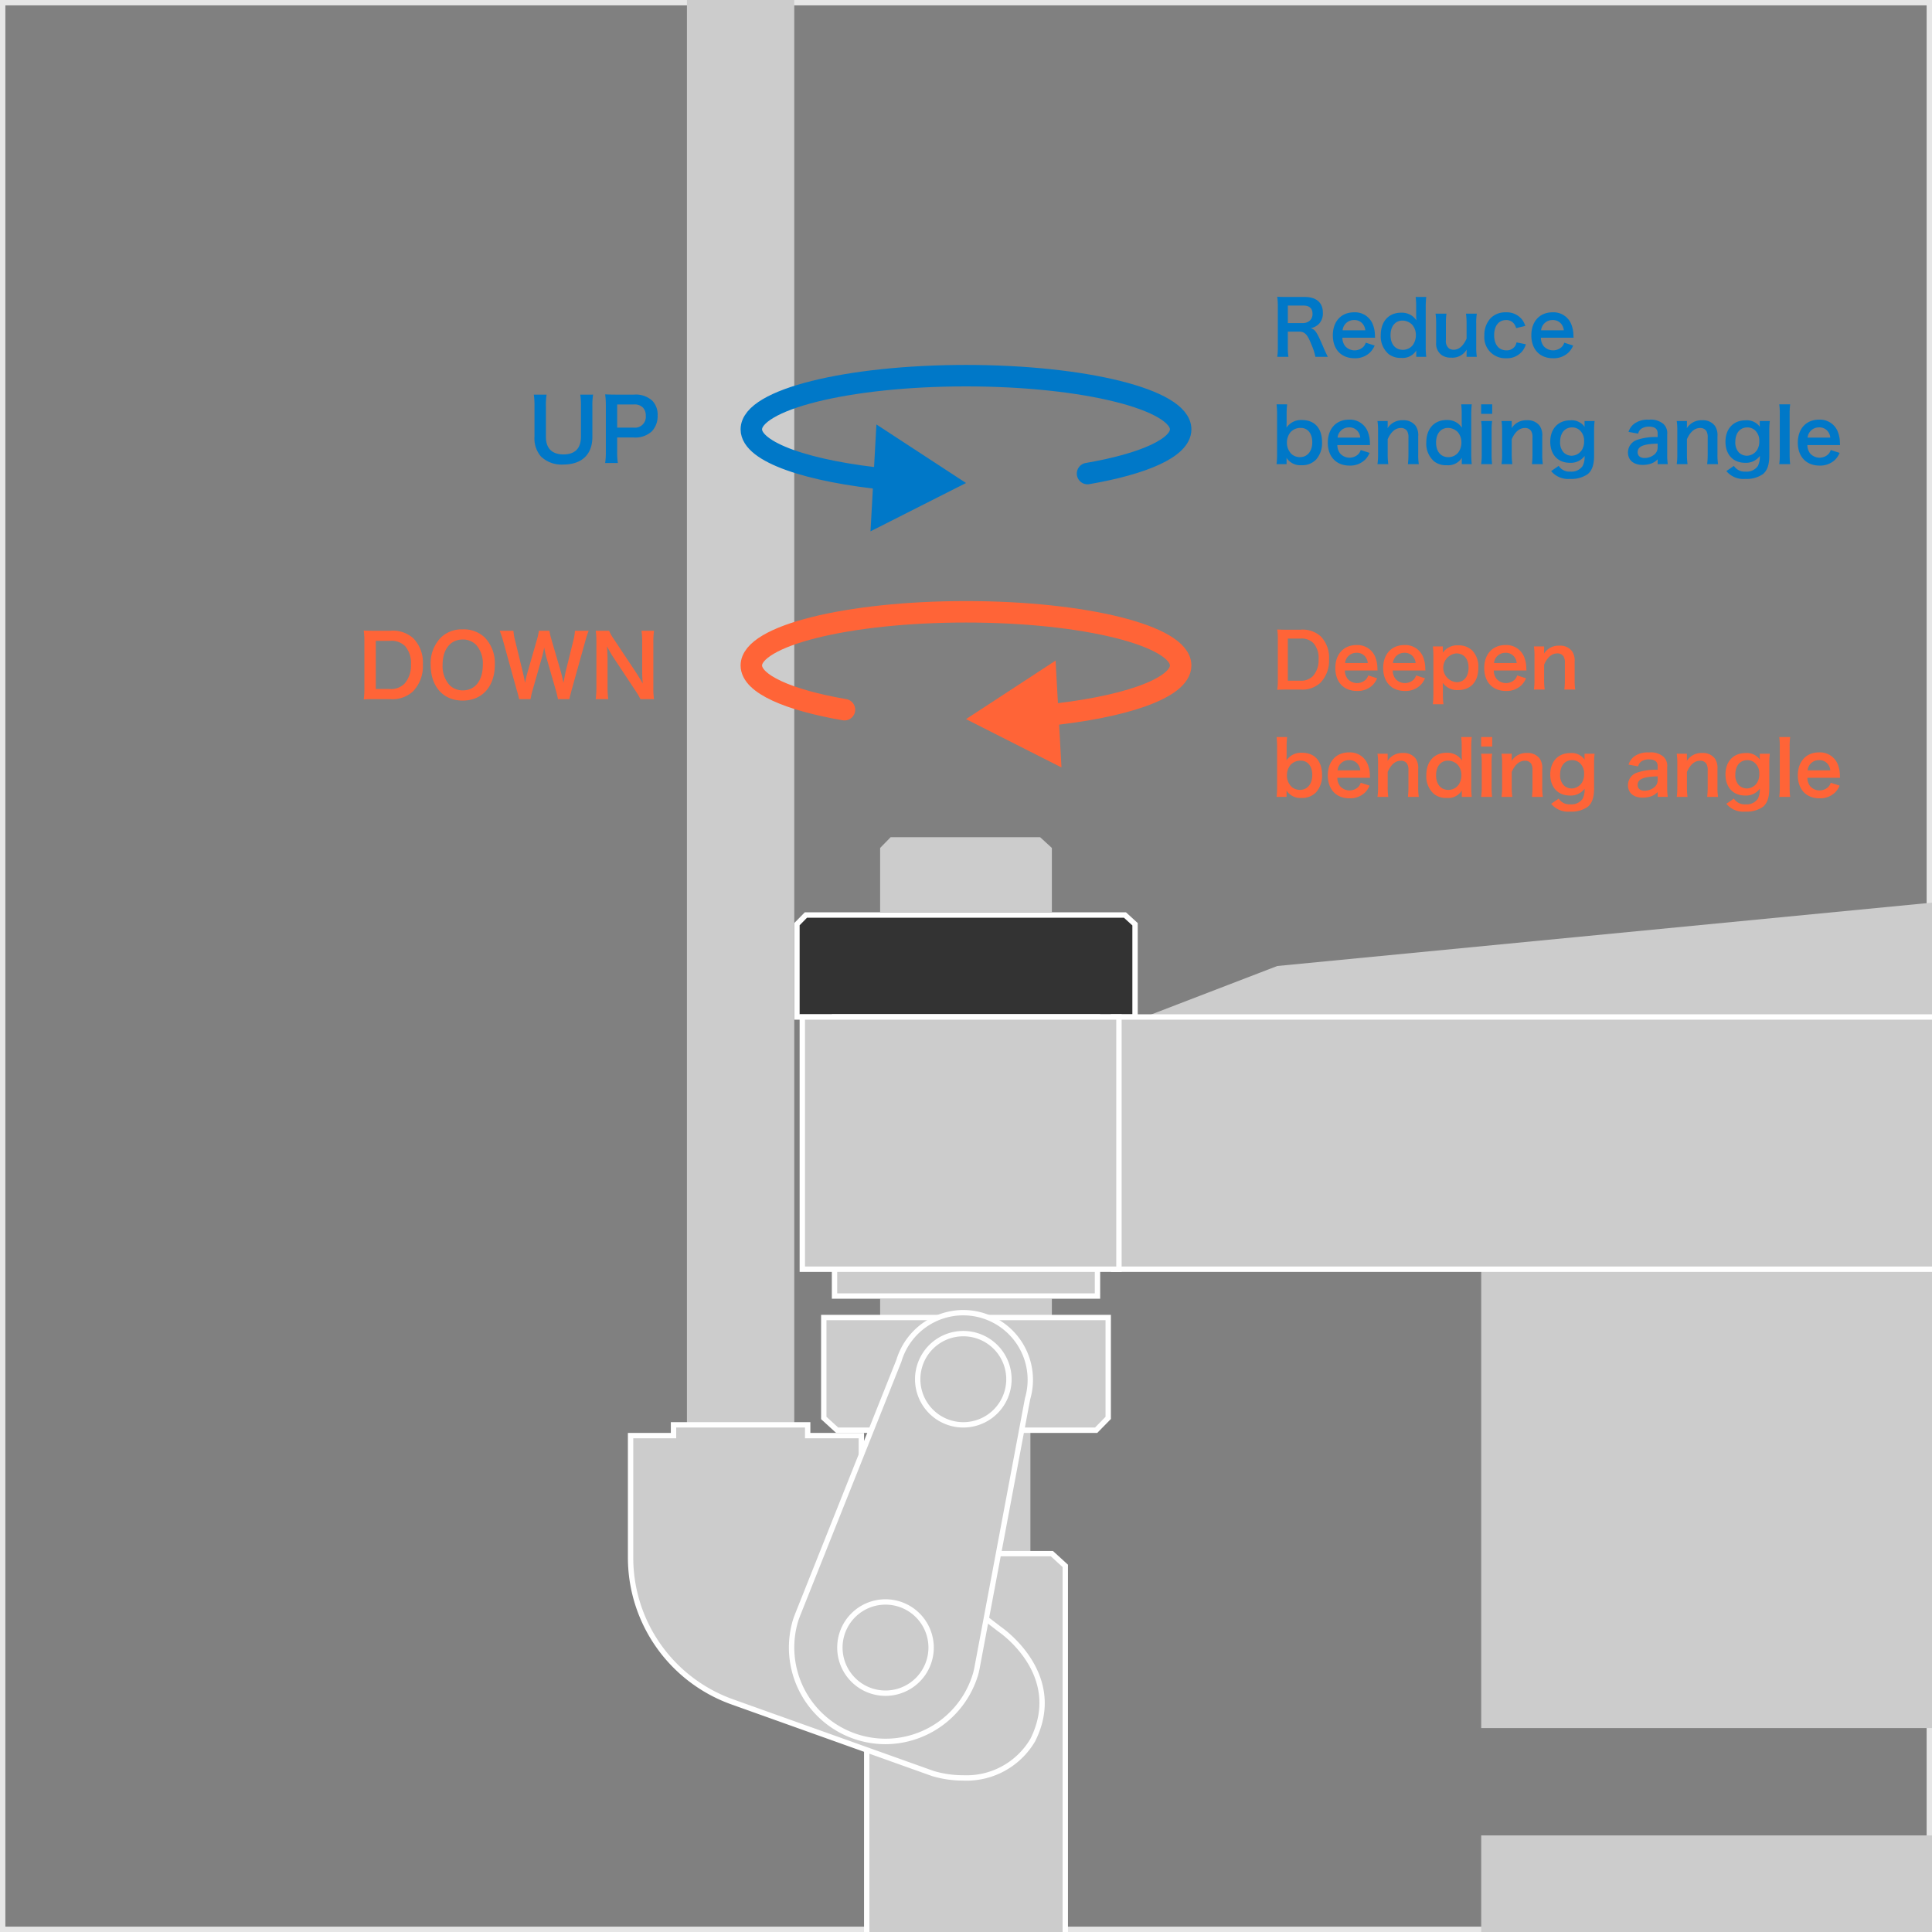 <svg id="レイヤー_1" data-name="レイヤー 1" xmlns="http://www.w3.org/2000/svg" xmlns:xlink="http://www.w3.org/1999/xlink" width="360" height="360" viewBox="0 0 360 360">
  <rect x="0" y="0" width="360" height="360" fill="#808080" stroke="none"/>
  <defs>
    <style>
      .cls-1, .cls-7, .cls-9 {
        fill: none;
      }

      .cls-2 {
        fill: #e6e6e6;
      }

      .cls-3 {
        clip-path: url(#clip-path);
      }

      .cls-4 {
        fill: #333;
      }

      .cls-5 {
        fill: #fff;
      }

      .cls-6 {
        fill: #ccc;
      }

      .cls-7 {
        stroke: #ff6437;
      }

      .cls-7, .cls-9 {
        stroke-linecap: round;
        stroke-miterlimit: 10;
        stroke-width: 4px;
      }

      .cls-8 {
        fill: #ff6437;
      }

      .cls-9 {
        stroke: #0078c8;
      }

      .cls-10 {
        fill: #0078c8;
      }
    </style>
    <clipPath id="clip-path">
      <rect class="cls-1" width="360" height="360"/>
    </clipPath>
  </defs>
  <path class="cls-2" d="M359,1V359H1V1H359m1-1H0V360H360V0Z"/>
  <g class="cls-3">
    <g>
      <g>
        <polygon class="cls-4" points="148.5 189.5 148.5 172.204 150.17 170.5 209.618 170.5 211.5 172.221 211.5 189.5 148.5 189.5"/>
        <path class="cls-5" d="M209.424,171,211,172.441V189H149V172.408L150.38,171h59.043m.388-1H149.96L148,172v18h64V172l-2.188-2Z"/>
      </g>
      <rect class="cls-6" x="164" y="242" width="32" height="4"/>
      <rect class="cls-6" x="168" y="266" width="24" height="24"/>
      <g>
        <polygon class="cls-6" points="161.5 414.5 161.5 291.796 163.75 289.5 196.005 289.5 198.5 291.779 198.5 414.5 161.5 414.5"/>
        <path class="cls-5" d="M195.812,290,198,292V414H162V292l1.96-2h31.852m.388-1H163.54l-.294.3-1.96,2-.286.292V415h38V291.559l-.325-.297-2.188-2L196.2,289Z"/>
      </g>
      <rect class="cls-6" x="128" y="-16" width="20" height="282"/>
      <g>
        <path class="cls-6" d="M179.531,331.29a19.656,19.656,0,0,1-5.689-.815l-37.427-13.367A28.562,28.562,0,0,1,117.5,290.268V267.5h8v-2h25v2h10v8.621a15.599,15.599,0,0,0,6.049,12.286l19.755,15.196c.096.062,12.269,8.367,6.143,20.62A14.342,14.342,0,0,1,179.532,331.29Z"/>
        <path class="cls-5" d="M150,266v2h10v8.122a16.001,16.001,0,0,0,6.245,12.682L186,304s12,8,6,20a13.816,13.816,0,0,1-12.469,6.79A19.299,19.299,0,0,1,174,330l-37.417-13.363A28,28,0,0,1,118,290.268V268h8v-2h24m1-1H125v2h-8v23.268a29.062,29.062,0,0,0,19.246,27.311l37.417,13.363a20.184,20.184,0,0,0,5.867.848,14.807,14.807,0,0,0,13.327-7.275l.02-.033.017-.034c6.156-12.312-5.569-20.744-6.305-21.255l-19.735-15.181A15.094,15.094,0,0,1,161,276.122V267H151v-2Z"/>
      </g>
      <g>
        <polygon class="cls-6" points="155.995 266.5 153.5 264.221 153.5 245.5 206.5 245.5 206.5 264.204 204.25 266.5 155.995 266.5"/>
        <path class="cls-5" d="M206,246v18l-1.96,2H156.188L154,264V246h52m1-1H153v19.441l.325.297,2.188,2,.286.262H204.46l.294-.3,1.96-2,.286-.292V245Z"/>
      </g>
      <g>
        <rect class="cls-6" x="155.5" y="189.5" width="49" height="52"/>
        <path class="cls-5" d="M204,190v51H156V190h48m1-1H155v53h50V189Z"/>
      </g>
      <polygon class="cls-6" points="164 158 165.96 156 193.812 156 196 158 196 170 164 170 164 158"/>
      <g>
        <g>
          <path class="cls-6" d="M165.007,324.505a17.505,17.505,0,0,1-16.787-22.475c.073-.247.161-.485.25-.723l.092-.25,18.952-47.551a12.486,12.486,0,0,1,15.521-8.392,12.5,12.5,0,0,1,8.435,15.535l-9.443,50.297-.065.29c-.055.245-.11.489-.183.733a17.601,17.601,0,0,1-16.771,12.534Z"/>
          <path class="cls-5" d="M179.48,245.097a12.01,12.01,0,0,1,11.511,15.412L181.535,310.855c-.076.325-.14.649-.236.973a17,17,0,0,1-32.6-9.656c.096-.324.219-.631.332-.945l18.946-47.535a12.006,12.006,0,0,1,11.501-8.595m0-1a13.076,13.076,0,0,0-12.446,9.266l-18.93,47.494-.104.281c-.092.247-.183.494-.259.75a18.013,18.013,0,0,0,17.266,23.117,18.104,18.104,0,0,0,17.252-12.892c.076-.257.135-.515.192-.773l.058-.256,9.455-50.34a13.008,13.008,0,0,0-12.484-16.645Z"/>
        </g>
        <g>
          <circle class="cls-6" cx="179.5" cy="257" r="8.5"/>
          <path class="cls-5" d="M179.5,249a8,8,0,1,1-8,8,8,8,0,0,1,8-8m0-1a9,9,0,1,0,9,9,9.01,9.01,0,0,0-9-9Z"/>
        </g>
        <g>
          <circle class="cls-6" cx="165" cy="307" r="8.5"/>
          <path class="cls-5" d="M165,299a8,8,0,1,1-8,8,8,8,0,0,1,8-8m0-1a9,9,0,1,0,9,9,9.01,9.01,0,0,0-9-9Z"/>
        </g>
      </g>
      <rect class="cls-6" x="276" y="236" width="280" height="86"/>
      <rect class="cls-6" x="276" y="342" width="280" height="40"/>
      <polygon class="cls-6" points="594 180 470 168 415.727 168 362 168 238 180 212 190 620 190 594 180"/>
      <g>
        <rect class="cls-6" x="207.5" y="189.5" width="421" height="47"/>
        <path class="cls-5" d="M628,190v46H208V190H628m1-1H207v48H629V189Z"/>
      </g>
      <g>
        <rect class="cls-6" x="149.5" y="189.5" width="59" height="47"/>
        <path class="cls-5" d="M208,190v46H150V190h58m1-1H149v48h60V189Z"/>
      </g>
    </g>
  </g>
  <g>
    <path class="cls-7" d="M157.355,132.242C146.875,130.439,140,127.421,140,124c0-5.523,17.909-10,40-10s40,4.477,40,10c0,4.26-10.653,7.897-25.661,9.338"/>
    <polygon class="cls-8" points="196.693 123.09 180 133.999 197.793 143.004 196.693 123.09"/>
  </g>
  <g>
    <path class="cls-9" d="M202.645,88.242C213.125,86.439,220,83.421,220,80c0-5.523-17.909-10-40-10s-40,4.477-40,10c0,4.26,10.653,7.897,25.661,9.338"/>
    <polygon class="cls-10" points="162.207 99.005 180 90.001 163.307 79.091 162.207 99.005"/>
  </g>
  <g>
    <g>
      <path class="cls-10" d="M245.11,66.488a11.391,11.391,0,0,0-.729-2.241c-.756-1.933-1.246-2.451-2.325-2.451h-2.087v2.857a10.928,10.928,0,0,0,.112,1.835h-2.088a10.965,10.965,0,0,0,.112-1.821v-7.55a12.485,12.485,0,0,0-.112-1.821c.589.028,1.023.042,1.793.042h3.362c2.129,0,3.348,1.065,3.348,2.914a2.882,2.882,0,0,1-.714,2.087,2.961,2.961,0,0,1-1.556.812c.883.28,1.149.673,2.536,3.95.111.252.462,1.009.658,1.387Zm-2.325-6.289a1.889,1.889,0,0,0,1.331-.505,1.662,1.662,0,0,0,.448-1.232c0-1.009-.574-1.526-1.724-1.526h-2.871v3.264Z"/>
      <path class="cls-10" d="M250.134,62.931a2.603,2.603,0,0,0,.518,1.568,2.356,2.356,0,0,0,3.433.084,2.036,2.036,0,0,0,.406-.728l1.652.532a3.927,3.927,0,0,1-.854,1.288,3.977,3.977,0,0,1-2.886,1.079c-2.479,0-4.048-1.653-4.048-4.272,0-2.592,1.555-4.286,3.95-4.286a3.56,3.56,0,0,1,3.488,2.213,5.766,5.766,0,0,1,.406,2.129c0,.028,0,.07.027.393Zm4.272-1.387a2.199,2.199,0,0,0-.617-1.345,1.995,1.995,0,0,0-1.513-.561,2.103,2.103,0,0,0-2.101,1.905Z"/>
      <path class="cls-10" d="M263.898,65.802c0-.168,0-.322.014-.504a2.991,2.991,0,0,1-2.829,1.387,3.562,3.562,0,0,1-2.34-.715,4.334,4.334,0,0,1-1.457-3.516c0-2.563,1.472-4.188,3.782-4.188a3.326,3.326,0,0,1,2.129.645,3.562,3.562,0,0,1,.715.77c0-.168,0-.168-.014-.448-.015-.098-.015-.364-.015-.603V57.229a14.248,14.248,0,0,0-.098-1.892h1.975a16.514,16.514,0,0,0-.098,1.878v7.382a14.836,14.836,0,0,0,.098,1.891h-1.862Zm-2.494-.616a2.342,2.342,0,0,0,1.878-.925,3.171,3.171,0,0,0,.546-1.877,2.909,2.909,0,0,0-.673-1.862,2.562,2.562,0,0,0-1.82-.785c-1.359,0-2.228,1.065-2.228,2.731C259.107,64.135,260.004,65.186,261.404,65.186Z"/>
      <path class="cls-10" d="M275.183,58.448a10.086,10.086,0,0,0-.112,1.821V64.667a11.519,11.519,0,0,0,.112,1.821h-1.905v-.742c0-.21,0-.252.014-.603a3.078,3.078,0,0,1-2.871,1.499,3.048,3.048,0,0,1-1.681-.406,2.614,2.614,0,0,1-1.135-2.424v-3.543a12.836,12.836,0,0,0-.112-1.821h2.031a12.539,12.539,0,0,0-.099,1.821v3.109a1.712,1.712,0,0,0,.645,1.597,1.741,1.741,0,0,0,.77.196c1.009,0,1.807-.687,2.438-2.073v-2.829a14.729,14.729,0,0,0-.112-1.821Z"/>
      <path class="cls-10" d="M282.517,61.138a2.511,2.511,0,0,0-.434-.855,1.763,1.763,0,0,0-1.443-.645c-1.372,0-2.227,1.078-2.227,2.815,0,1.751.868,2.83,2.283,2.83a1.873,1.873,0,0,0,1.61-.785,1.955,1.955,0,0,0,.28-.7l1.737.351a3.912,3.912,0,0,1-.589,1.19,3.639,3.639,0,0,1-3.081,1.415,3.901,3.901,0,0,1-4.062-4.259,4.528,4.528,0,0,1,1.19-3.235,3.837,3.837,0,0,1,2.815-1.064,3.622,3.622,0,0,1,3.138,1.513,4.599,4.599,0,0,1,.49,1.022Z"/>
      <path class="cls-10" d="M287.121,62.931a2.603,2.603,0,0,0,.518,1.568,2.356,2.356,0,0,0,3.433.084,2.036,2.036,0,0,0,.406-.728l1.652.532a3.927,3.927,0,0,1-.854,1.288,3.977,3.977,0,0,1-2.886,1.079c-2.479,0-4.048-1.653-4.048-4.272,0-2.592,1.555-4.286,3.95-4.286a3.56,3.56,0,0,1,3.488,2.213,5.766,5.766,0,0,1,.406,2.129c0,.028,0,.07.027.393Zm4.272-1.387a2.199,2.199,0,0,0-.617-1.345,1.995,1.995,0,0,0-1.513-.561,2.104,2.104,0,0,0-2.101,1.905Z"/>
      <path class="cls-10" d="M237.868,86.488a14.637,14.637,0,0,0,.099-1.891V77.216a16.286,16.286,0,0,0-.099-1.878h1.976a14.229,14.229,0,0,0-.099,1.892v1.4c0,.225-.014.574-.027,1.051a3.266,3.266,0,0,1,2.886-1.415c2.353,0,3.739,1.527,3.739,4.133a4.577,4.577,0,0,1-1.148,3.277,3.589,3.589,0,0,1-2.689,1.009,3.046,3.046,0,0,1-2.787-1.387c.014.182.014.336.014.504v.687Zm4.524-6.752a2.499,2.499,0,0,0-1.904.771,3.015,3.015,0,0,0-.687,1.947,2.923,2.923,0,0,0,.924,2.213,2.442,2.442,0,0,0,1.472.519c1.414,0,2.325-1.093,2.325-2.787C244.522,80.787,243.682,79.736,242.393,79.736Z"/>
      <path class="cls-10" d="M249.195,82.931a2.603,2.603,0,0,0,.518,1.568,2.356,2.356,0,0,0,3.433.084,2.036,2.036,0,0,0,.406-.728l1.652.532a3.927,3.927,0,0,1-.854,1.288,3.977,3.977,0,0,1-2.886,1.079c-2.479,0-4.048-1.653-4.048-4.272,0-2.592,1.555-4.286,3.95-4.286a3.56,3.56,0,0,1,3.488,2.213,5.766,5.766,0,0,1,.406,2.129c0,.028,0,.07.027.393Zm4.272-1.387a2.199,2.199,0,0,0-.617-1.345,1.995,1.995,0,0,0-1.513-.561A2.104,2.104,0,0,0,249.237,81.544Z"/>
      <path class="cls-10" d="M256.67,86.488a11.631,11.631,0,0,0,.112-1.821V80.27a11.519,11.519,0,0,0-.112-1.821h1.905v.742a5.423,5.423,0,0,1-.028.603,3.203,3.203,0,0,1,2.857-1.485,2.767,2.767,0,0,1,2.382,1.037,3.115,3.115,0,0,1,.477,1.961V84.667a11.093,11.093,0,0,0,.111,1.821h-2.03a15.025,15.025,0,0,0,.098-1.821V81.558a2.301,2.301,0,0,0-.238-1.232,1.317,1.317,0,0,0-1.177-.574c-1.009,0-1.835.7-2.451,2.087V84.667a12.476,12.476,0,0,0,.112,1.821Z"/>
      <path class="cls-10" d="M272.382,85.802c0-.168,0-.322.014-.504a2.991,2.991,0,0,1-2.829,1.387,3.563,3.563,0,0,1-2.34-.715,4.334,4.334,0,0,1-1.457-3.516c0-2.563,1.471-4.188,3.782-4.188a3.326,3.326,0,0,1,2.129.645,3.563,3.563,0,0,1,.715.77c0-.168,0-.168-.014-.448-.015-.098-.015-.364-.015-.603V77.229a14.25,14.25,0,0,0-.098-1.892h1.975a16.512,16.512,0,0,0-.098,1.878v7.382a14.834,14.834,0,0,0,.098,1.891h-1.862Zm-2.494-.616a2.342,2.342,0,0,0,1.878-.925,3.171,3.171,0,0,0,.546-1.877,2.909,2.909,0,0,0-.673-1.862,2.562,2.562,0,0,0-1.82-.785c-1.359,0-2.228,1.065-2.228,2.731C267.591,84.135,268.487,85.186,269.888,85.186Z"/>
      <path class="cls-10" d="M278.049,75.338v1.779h-2.06v-1.779Zm-.014,3.11a12.538,12.538,0,0,0-.099,1.835v4.37a14.007,14.007,0,0,0,.099,1.835h-2.046a12.59,12.59,0,0,0,.112-1.821V80.27a11.52,11.52,0,0,0-.112-1.821Z"/>
      <path class="cls-10" d="M279.783,86.488a11.631,11.631,0,0,0,.112-1.821V80.27a11.519,11.519,0,0,0-.112-1.821h1.905v.742a5.423,5.423,0,0,1-.028.603,3.203,3.203,0,0,1,2.857-1.485,2.767,2.767,0,0,1,2.382,1.037,3.115,3.115,0,0,1,.477,1.961V84.667a11.093,11.093,0,0,0,.111,1.821H285.457a15.025,15.025,0,0,0,.098-1.821V81.558a2.301,2.301,0,0,0-.238-1.232,1.317,1.317,0,0,0-1.177-.574c-1.009,0-1.835.7-2.451,2.087V84.667a12.476,12.476,0,0,0,.112,1.821Z"/>
      <path class="cls-10" d="M290.438,86.811a2.37,2.37,0,0,0,2.171,1.064,2.516,2.516,0,0,0,2.297-1.051,3.815,3.815,0,0,0,.364-1.862,3.188,3.188,0,0,1-2.745,1.274c-2.228,0-3.656-1.527-3.656-3.922,0-2.424,1.471-3.992,3.74-3.992a2.955,2.955,0,0,1,2.676,1.232,3.336,3.336,0,0,1-.028-.462v-.645h1.877a12.959,12.959,0,0,0-.099,1.751V84.892c0,1.681-.363,2.76-1.176,3.446a5.292,5.292,0,0,1-3.307.896,4.066,4.066,0,0,1-3.516-1.457Zm.91-2.521a2.149,2.149,0,0,0,1.484.631,2.343,2.343,0,0,0,1.947-1.107,2.96,2.96,0,0,0,.393-1.597,2.583,2.583,0,0,0-.841-2.073,2.117,2.117,0,0,0-1.358-.504c-1.401,0-2.27,1.051-2.27,2.718A2.704,2.704,0,0,0,291.349,84.289Z"/>
      <path class="cls-10" d="M308.878,85.578a3.029,3.029,0,0,1-1.485.882,4.934,4.934,0,0,1-1.302.169c-1.709,0-2.746-.883-2.746-2.354a2.485,2.485,0,0,1,1.583-2.27,10.6,10.6,0,0,1,3.95-.561v-.714c0-.812-.546-1.232-1.611-1.232a2.521,2.521,0,0,0-1.456.406,1.519,1.519,0,0,0-.561.896l-1.793-.322a2.932,2.932,0,0,1,1.106-1.556,4.197,4.197,0,0,1,2.676-.714,3.641,3.641,0,0,1,2.759.826,2.352,2.352,0,0,1,.659,1.934V84.737a11.277,11.277,0,0,0,.111,1.751h-1.891Zm0-2.914c-2.676.057-3.726.519-3.726,1.611,0,.658.49,1.064,1.274,1.064a2.847,2.847,0,0,0,1.947-.742,1.671,1.671,0,0,0,.504-1.233Z"/>
      <path class="cls-10" d="M312.431,86.488A11.631,11.631,0,0,0,312.543,84.667V80.27a11.519,11.519,0,0,0-.112-1.821h1.905v.742a5.423,5.423,0,0,1-.028.603,3.204,3.204,0,0,1,2.858-1.485,2.767,2.767,0,0,1,2.381,1.037,3.115,3.115,0,0,1,.477,1.961V84.667a11.091,11.091,0,0,0,.111,1.821h-2.03a15.025,15.025,0,0,0,.098-1.821V81.558a2.301,2.301,0,0,0-.238-1.232,1.317,1.317,0,0,0-1.177-.574c-1.009,0-1.835.7-2.451,2.087V84.667a12.476,12.476,0,0,0,.112,1.821Z"/>
      <path class="cls-10" d="M323.086,86.811a2.37,2.37,0,0,0,2.171,1.064,2.516,2.516,0,0,0,2.297-1.051,3.815,3.815,0,0,0,.364-1.862,3.188,3.188,0,0,1-2.745,1.274c-2.228,0-3.656-1.527-3.656-3.922,0-2.424,1.471-3.992,3.74-3.992a2.953,2.953,0,0,1,2.675,1.232,3.454,3.454,0,0,1-.027-.462v-.645h1.877a12.959,12.959,0,0,0-.099,1.751V84.892c0,1.681-.363,2.76-1.176,3.446a5.292,5.292,0,0,1-3.307.896,4.066,4.066,0,0,1-3.516-1.457Zm.91-2.521a2.147,2.147,0,0,0,1.484.631,2.344,2.344,0,0,0,1.947-1.107,2.96,2.96,0,0,0,.393-1.597,2.583,2.583,0,0,0-.841-2.073,2.115,2.115,0,0,0-1.358-.504c-1.401,0-2.27,1.051-2.27,2.718A2.704,2.704,0,0,0,323.996,84.289Z"/>
      <path class="cls-10" d="M333.571,75.338a12.961,12.961,0,0,0-.098,1.836V84.667a14.377,14.377,0,0,0,.098,1.821H331.54a13.515,13.515,0,0,0,.099-1.821V77.159a12.597,12.597,0,0,0-.099-1.821Z"/>
      <path class="cls-10" d="M336.777,82.931a2.603,2.603,0,0,0,.518,1.568,2.356,2.356,0,0,0,3.433.084,2.036,2.036,0,0,0,.406-.728l1.652.532a3.927,3.927,0,0,1-.854,1.288,3.977,3.977,0,0,1-2.886,1.079c-2.479,0-4.048-1.653-4.048-4.272,0-2.592,1.555-4.286,3.95-4.286a3.56,3.56,0,0,1,3.488,2.213,5.766,5.766,0,0,1,.406,2.129c0,.028,0,.07.027.393ZM341.05,81.544a2.199,2.199,0,0,0-.617-1.345,1.995,1.995,0,0,0-1.513-.561,2.104,2.104,0,0,0-2.101,1.905Z"/>
    </g>
    <g>
      <path class="cls-10" d="M110.509,73.531a12.967,12.967,0,0,0-.128,2.177v5.683c0,3.312-1.969,5.17-5.458,5.17a5.518,5.518,0,0,1-4.13-1.505,5.155,5.155,0,0,1-1.2-3.682V75.724a13.182,13.182,0,0,0-.128-2.192h2.385a12.583,12.583,0,0,0-.128,2.192V81.374c0,2.161,1.12,3.298,3.281,3.298,2.145,0,3.249-1.137,3.249-3.313V75.724a12.952,12.952,0,0,0-.128-2.192Z"/>
      <path class="cls-10" d="M112.761,86.272a12.994,12.994,0,0,0,.128-2.065V75.548a14.486,14.486,0,0,0-.128-2.064c.688.031,1.185.048,2.032.048h3.346a4.548,4.548,0,0,1,3.409,1.136A3.745,3.745,0,0,1,122.54,77.421a4.112,4.112,0,0,1-1.072,2.945,4.534,4.534,0,0,1-3.409,1.152H115.001v2.673a12.82,12.82,0,0,0,.129,2.081Zm5.298-6.595a2.015,2.015,0,0,0,2.273-2.193,2.161,2.161,0,0,0-.528-1.536,2.185,2.185,0,0,0-1.745-.576H115.001v4.306Z"/>
    </g>
  </g>
  <g>
    <g>
      <path class="cls-8" d="M238.106,119.117a11.761,11.761,0,0,0-.112-1.821c.561.028.896.042,1.779.042h2.535a4.993,4.993,0,0,1,3.782,1.233,5.636,5.636,0,0,1,1.555,4.244,5.894,5.894,0,0,1-1.652,4.454,4.971,4.971,0,0,1-3.67,1.219h-2.55c-.854,0-1.205.014-1.779.042a11.333,11.333,0,0,0,.112-1.849Zm4.091,7.719a3.083,3.083,0,0,0,2.479-.896,4.446,4.446,0,0,0,1.022-3.11,4.167,4.167,0,0,0-.966-2.997,3.143,3.143,0,0,0-2.521-.841h-2.241v7.845Z"/>
      <path class="cls-8" d="M250.596,124.931a2.603,2.603,0,0,0,.518,1.568,2.356,2.356,0,0,0,3.433.084,2.036,2.036,0,0,0,.406-.728l1.652.532a3.927,3.927,0,0,1-.854,1.288,3.977,3.977,0,0,1-2.886,1.079c-2.479,0-4.048-1.653-4.048-4.272,0-2.592,1.555-4.286,3.95-4.286a3.56,3.56,0,0,1,3.488,2.213,5.766,5.766,0,0,1,.406,2.129c0,.028,0,.07.027.393Zm4.272-1.387a2.199,2.199,0,0,0-.617-1.345,1.995,1.995,0,0,0-1.513-.561,2.104,2.104,0,0,0-2.101,1.905Z"/>
      <path class="cls-8" d="M259.514,124.931a2.603,2.603,0,0,0,.518,1.568,2.356,2.356,0,0,0,3.433.084,2.036,2.036,0,0,0,.406-.728l1.652.532a3.927,3.927,0,0,1-.854,1.288,3.977,3.977,0,0,1-2.886,1.079c-2.479,0-4.048-1.653-4.048-4.272,0-2.592,1.555-4.286,3.95-4.286a3.56,3.56,0,0,1,3.488,2.213,5.766,5.766,0,0,1,.406,2.129c0,.028,0,.07.027.393Zm4.272-1.387a2.199,2.199,0,0,0-.617-1.345,1.995,1.995,0,0,0-1.513-.561,2.104,2.104,0,0,0-2.101,1.905Z"/>
      <path class="cls-8" d="M268.852,121.135c0,.153,0,.308-.014.49a3.262,3.262,0,0,1,2.857-1.373,3.618,3.618,0,0,1,2.661.98,4.368,4.368,0,0,1,1.106,3.222c0,2.577-1.414,4.133-3.796,4.133a3.275,3.275,0,0,1-2.829-1.345c0,.168,0,.168.014.448.014.098.014.35.014.602v1.064a13.895,13.895,0,0,0,.099,1.863h-1.976a15.619,15.619,0,0,0,.099-1.849V122.325a14.414,14.414,0,0,0-.099-1.877h1.863Zm2.508.616a2.692,2.692,0,0,0,.056,5.364c1.373,0,2.228-1.036,2.228-2.689C273.643,122.773,272.773,121.751,271.359,121.751Z"/>
      <path class="cls-8" d="M278.344,124.931a2.603,2.603,0,0,0,.518,1.568,2.356,2.356,0,0,0,3.433.084,2.037,2.037,0,0,0,.406-.728l1.652.532a3.927,3.927,0,0,1-.854,1.288,3.977,3.977,0,0,1-2.886,1.079c-2.479,0-4.048-1.653-4.048-4.272,0-2.592,1.555-4.286,3.95-4.286a3.56,3.56,0,0,1,3.488,2.213,5.766,5.766,0,0,1,.406,2.129c0,.028,0,.07.027.393Zm4.272-1.387a2.199,2.199,0,0,0-.617-1.345,1.995,1.995,0,0,0-1.513-.561,2.104,2.104,0,0,0-2.101,1.905Z"/>
      <path class="cls-8" d="M285.818,128.488a11.632,11.632,0,0,0,.112-1.821v-4.397a11.52,11.52,0,0,0-.112-1.821h1.905v.742a5.423,5.423,0,0,1-.028.603,3.203,3.203,0,0,1,2.857-1.485,2.767,2.767,0,0,1,2.382,1.037,3.115,3.115,0,0,1,.477,1.961V126.667a11.092,11.092,0,0,0,.111,1.821h-2.03a15.027,15.027,0,0,0,.098-1.821v-3.109a2.301,2.301,0,0,0-.238-1.232,1.317,1.317,0,0,0-1.177-.574c-1.009,0-1.835.7-2.451,2.087v2.829a12.474,12.474,0,0,0,.112,1.821Z"/>
      <path class="cls-8" d="M237.868,148.488a14.637,14.637,0,0,0,.099-1.891v-7.382a16.286,16.286,0,0,0-.099-1.878h1.976a14.229,14.229,0,0,0-.099,1.892v1.4c0,.225-.014.574-.027,1.051a3.266,3.266,0,0,1,2.886-1.415c2.353,0,3.739,1.527,3.739,4.133a4.577,4.577,0,0,1-1.148,3.277,3.589,3.589,0,0,1-2.689,1.009,3.046,3.046,0,0,1-2.787-1.387c.014.182.014.336.014.504v.687Zm4.524-6.752a2.499,2.499,0,0,0-1.904.771,3.015,3.015,0,0,0-.687,1.947,2.923,2.923,0,0,0,.924,2.213,2.442,2.442,0,0,0,1.472.519c1.414,0,2.325-1.093,2.325-2.787C244.522,142.787,243.682,141.736,242.393,141.736Z"/>
      <path class="cls-8" d="M249.195,144.931a2.603,2.603,0,0,0,.518,1.568,2.356,2.356,0,0,0,3.433.084,2.036,2.036,0,0,0,.406-.728l1.652.532a3.927,3.927,0,0,1-.854,1.288,3.977,3.977,0,0,1-2.886,1.079c-2.479,0-4.048-1.653-4.048-4.272,0-2.592,1.555-4.286,3.95-4.286a3.56,3.56,0,0,1,3.488,2.213,5.766,5.766,0,0,1,.406,2.129c0,.028,0,.07.027.393Zm4.272-1.387a2.199,2.199,0,0,0-.617-1.345,1.995,1.995,0,0,0-1.513-.561,2.104,2.104,0,0,0-2.101,1.905Z"/>
      <path class="cls-8" d="M256.67,148.488a11.631,11.631,0,0,0,.112-1.821v-4.397a11.519,11.519,0,0,0-.112-1.821h1.905v.742a5.423,5.423,0,0,1-.028.603,3.203,3.203,0,0,1,2.857-1.485,2.767,2.767,0,0,1,2.382,1.037,3.115,3.115,0,0,1,.477,1.961V146.667a11.093,11.093,0,0,0,.111,1.821h-2.03a15.025,15.025,0,0,0,.098-1.821v-3.109a2.301,2.301,0,0,0-.238-1.232,1.317,1.317,0,0,0-1.177-.574c-1.009,0-1.835.7-2.451,2.087v2.829a12.476,12.476,0,0,0,.112,1.821Z"/>
      <path class="cls-8" d="M272.382,147.802c0-.168,0-.322.014-.504a2.991,2.991,0,0,1-2.829,1.387,3.563,3.563,0,0,1-2.34-.715,4.334,4.334,0,0,1-1.457-3.516c0-2.563,1.471-4.188,3.782-4.188a3.326,3.326,0,0,1,2.129.645,3.563,3.563,0,0,1,.715.77c0-.168,0-.168-.014-.448-.015-.098-.015-.364-.015-.603v-1.4a14.25,14.25,0,0,0-.098-1.892h1.975a16.512,16.512,0,0,0-.098,1.878v7.382a14.834,14.834,0,0,0,.098,1.891h-1.862Zm-2.494-.616a2.342,2.342,0,0,0,1.878-.925,3.171,3.171,0,0,0,.546-1.877,2.909,2.909,0,0,0-.673-1.862,2.562,2.562,0,0,0-1.82-.785c-1.359,0-2.228,1.065-2.228,2.731C267.591,146.135,268.487,147.186,269.888,147.186Z"/>
      <path class="cls-8" d="M278.049,137.338v1.779h-2.06v-1.779Zm-.014,3.11a12.538,12.538,0,0,0-.099,1.835v4.37a14.007,14.007,0,0,0,.099,1.835h-2.046a12.59,12.59,0,0,0,.112-1.821v-4.397a11.52,11.52,0,0,0-.112-1.821Z"/>
      <path class="cls-8" d="M279.783,148.488a11.631,11.631,0,0,0,.112-1.821v-4.397a11.519,11.519,0,0,0-.112-1.821h1.905v.742a5.423,5.423,0,0,1-.028.603,3.203,3.203,0,0,1,2.857-1.485,2.767,2.767,0,0,1,2.382,1.037,3.115,3.115,0,0,1,.477,1.961V146.667a11.093,11.093,0,0,0,.111,1.821H285.457a15.025,15.025,0,0,0,.098-1.821v-3.109a2.301,2.301,0,0,0-.238-1.232,1.317,1.317,0,0,0-1.177-.574c-1.009,0-1.835.7-2.451,2.087v2.829a12.476,12.476,0,0,0,.112,1.821Z"/>
      <path class="cls-8" d="M290.438,148.811a2.37,2.37,0,0,0,2.171,1.064,2.516,2.516,0,0,0,2.297-1.051,3.815,3.815,0,0,0,.364-1.862,3.188,3.188,0,0,1-2.745,1.274c-2.228,0-3.656-1.527-3.656-3.922,0-2.424,1.471-3.992,3.74-3.992a2.955,2.955,0,0,1,2.676,1.232,3.336,3.336,0,0,1-.028-.462v-.645h1.877a12.959,12.959,0,0,0-.099,1.751v4.692c0,1.681-.363,2.76-1.176,3.446a5.292,5.292,0,0,1-3.307.896,4.066,4.066,0,0,1-3.516-1.457Zm.91-2.521a2.149,2.149,0,0,0,1.484.631,2.343,2.343,0,0,0,1.947-1.107,2.96,2.96,0,0,0,.393-1.597,2.583,2.583,0,0,0-.841-2.073,2.117,2.117,0,0,0-1.358-.504c-1.401,0-2.27,1.051-2.27,2.718A2.704,2.704,0,0,0,291.349,146.289Z"/>
      <path class="cls-8" d="M308.878,147.578a3.029,3.029,0,0,1-1.485.882,4.934,4.934,0,0,1-1.302.169c-1.709,0-2.746-.883-2.746-2.354a2.485,2.485,0,0,1,1.583-2.27,10.6,10.6,0,0,1,3.95-.561v-.714c0-.812-.546-1.232-1.611-1.232a2.521,2.521,0,0,0-1.456.406,1.519,1.519,0,0,0-.561.896l-1.793-.322a2.932,2.932,0,0,1,1.106-1.556,4.197,4.197,0,0,1,2.676-.714,3.641,3.641,0,0,1,2.759.826,2.352,2.352,0,0,1,.659,1.934v3.768a11.277,11.277,0,0,0,.111,1.751h-1.891Zm0-2.914c-2.676.057-3.726.519-3.726,1.611,0,.658.49,1.064,1.274,1.064a2.847,2.847,0,0,0,1.947-.742,1.671,1.671,0,0,0,.504-1.233Z"/>
      <path class="cls-8" d="M312.431,148.488a11.631,11.631,0,0,0,.112-1.821v-4.397a11.519,11.519,0,0,0-.112-1.821h1.905v.742a5.423,5.423,0,0,1-.028.603,3.204,3.204,0,0,1,2.858-1.485,2.767,2.767,0,0,1,2.381,1.037,3.115,3.115,0,0,1,.477,1.961V146.667a11.091,11.091,0,0,0,.111,1.821h-2.03a15.025,15.025,0,0,0,.098-1.821v-3.109a2.301,2.301,0,0,0-.238-1.232,1.317,1.317,0,0,0-1.177-.574c-1.009,0-1.835.7-2.451,2.087v2.829a12.476,12.476,0,0,0,.112,1.821Z"/>
      <path class="cls-8" d="M323.086,148.811a2.37,2.37,0,0,0,2.171,1.064,2.516,2.516,0,0,0,2.297-1.051,3.815,3.815,0,0,0,.364-1.862,3.188,3.188,0,0,1-2.745,1.274c-2.228,0-3.656-1.527-3.656-3.922,0-2.424,1.471-3.992,3.74-3.992a2.953,2.953,0,0,1,2.675,1.232,3.454,3.454,0,0,1-.027-.462v-.645h1.877a12.959,12.959,0,0,0-.099,1.751v4.692c0,1.681-.363,2.76-1.176,3.446a5.292,5.292,0,0,1-3.307.896,4.066,4.066,0,0,1-3.516-1.457Zm.91-2.521a2.147,2.147,0,0,0,1.484.631,2.344,2.344,0,0,0,1.947-1.107,2.96,2.96,0,0,0,.393-1.597,2.583,2.583,0,0,0-.841-2.073,2.115,2.115,0,0,0-1.358-.504c-1.401,0-2.27,1.051-2.27,2.718A2.704,2.704,0,0,0,323.996,146.289Z"/>
      <path class="cls-8" d="M333.571,137.338a12.961,12.961,0,0,0-.098,1.836V146.667a14.377,14.377,0,0,0,.098,1.821H331.54a13.515,13.515,0,0,0,.099-1.821v-7.508a12.597,12.597,0,0,0-.099-1.821Z"/>
      <path class="cls-8" d="M336.777,144.931a2.603,2.603,0,0,0,.518,1.568,2.356,2.356,0,0,0,3.433.084,2.036,2.036,0,0,0,.406-.728l1.652.532a3.927,3.927,0,0,1-.854,1.288,3.977,3.977,0,0,1-2.886,1.079c-2.479,0-4.048-1.653-4.048-4.272,0-2.592,1.555-4.286,3.95-4.286a3.56,3.56,0,0,1,3.488,2.213,5.766,5.766,0,0,1,.406,2.129c0,.028,0,.07.027.393Zm4.272-1.387a2.199,2.199,0,0,0-.617-1.345,1.995,1.995,0,0,0-1.513-.561,2.104,2.104,0,0,0-2.101,1.905Z"/>
    </g>
    <g>
      <path class="cls-8" d="M67.896,119.563a13.447,13.447,0,0,0-.128-2.08c.64.031,1.024.048,2.032.048h2.897a5.709,5.709,0,0,1,4.322,1.408,6.445,6.445,0,0,1,1.776,4.85,6.741,6.741,0,0,1-1.889,5.091,5.683,5.683,0,0,1-4.194,1.393H69.801c-.976,0-1.376.016-2.032.048a12.988,12.988,0,0,0,.128-2.113Zm4.674,8.82a3.525,3.525,0,0,0,2.833-1.024,5.081,5.081,0,0,0,1.169-3.554,4.766,4.766,0,0,0-1.105-3.426,3.593,3.593,0,0,0-2.882-.96H70.025v8.964Z"/>
      <path class="cls-8" d="M90.412,118.876a6.903,6.903,0,0,1,1.792,4.993c0,4.05-2.353,6.675-5.986,6.675-3.633,0-5.97-2.608-5.97-6.675a6.85,6.85,0,0,1,1.824-4.993,5.546,5.546,0,0,1,4.13-1.601A5.609,5.609,0,0,1,90.412,118.876Zm-.448,4.993a5.171,5.171,0,0,0-1.265-3.729,3.447,3.447,0,0,0-2.465-.976c-2.306,0-3.762,1.824-3.762,4.722a5.285,5.285,0,0,0,1.297,3.777,3.453,3.453,0,0,0,2.48.977C88.539,128.64,89.964,126.814,89.964,123.869Z"/>
      <path class="cls-8" d="M103.964,130.272a16.041,16.041,0,0,0-.384-1.617l-1.713-5.954a19.834,19.834,0,0,1-.464-2.049c-.177.912-.337,1.536-.48,2.049l-1.696,5.954a13.467,13.467,0,0,0-.368,1.617H96.729a17.026,17.026,0,0,0-.433-1.649l-2.545-9.188a16.004,16.004,0,0,0-.641-1.904h2.562a8.848,8.848,0,0,0,.288,1.729l1.488,6.099c.112.496.288,1.312.385,1.872.208-.992.319-1.44.447-1.889l1.777-6.178a10.143,10.143,0,0,0,.352-1.633h1.969a11.579,11.579,0,0,0,.368,1.601l1.793,6.162c.112.416.192.736.448,1.937.08-.368.08-.368.176-.928.049-.256.177-.881.209-1.024l1.488-6.034a8.49,8.49,0,0,0,.271-1.713h2.562a14.779,14.779,0,0,0-.624,1.904l-2.562,9.172c-.111.448-.191.736-.224.881a4.027,4.027,0,0,0-.177.784Z"/>
      <path class="cls-8" d="M119.339,130.272a15.654,15.654,0,0,0-1.024-1.713l-4.13-6.227c-.304-.48-.704-1.169-1.088-1.921.016.225.016.225.063.816.017.304.049,1.024.049,1.393v5.25a17.721,17.721,0,0,0,.128,2.401H111a17.321,17.321,0,0,0,.128-2.417V119.596A13.374,13.374,0,0,0,111,117.531h2.497a8.745,8.745,0,0,0,.976,1.696l4.05,6.099c.385.576.896,1.408,1.249,2.049-.064-.624-.112-1.585-.112-2.257v-5.378a14.041,14.041,0,0,0-.128-2.209h2.337a14.033,14.033,0,0,0-.128,2.209v8.467a12.123,12.123,0,0,0,.128,2.065Z"/>
    </g>
  </g>
</svg>
